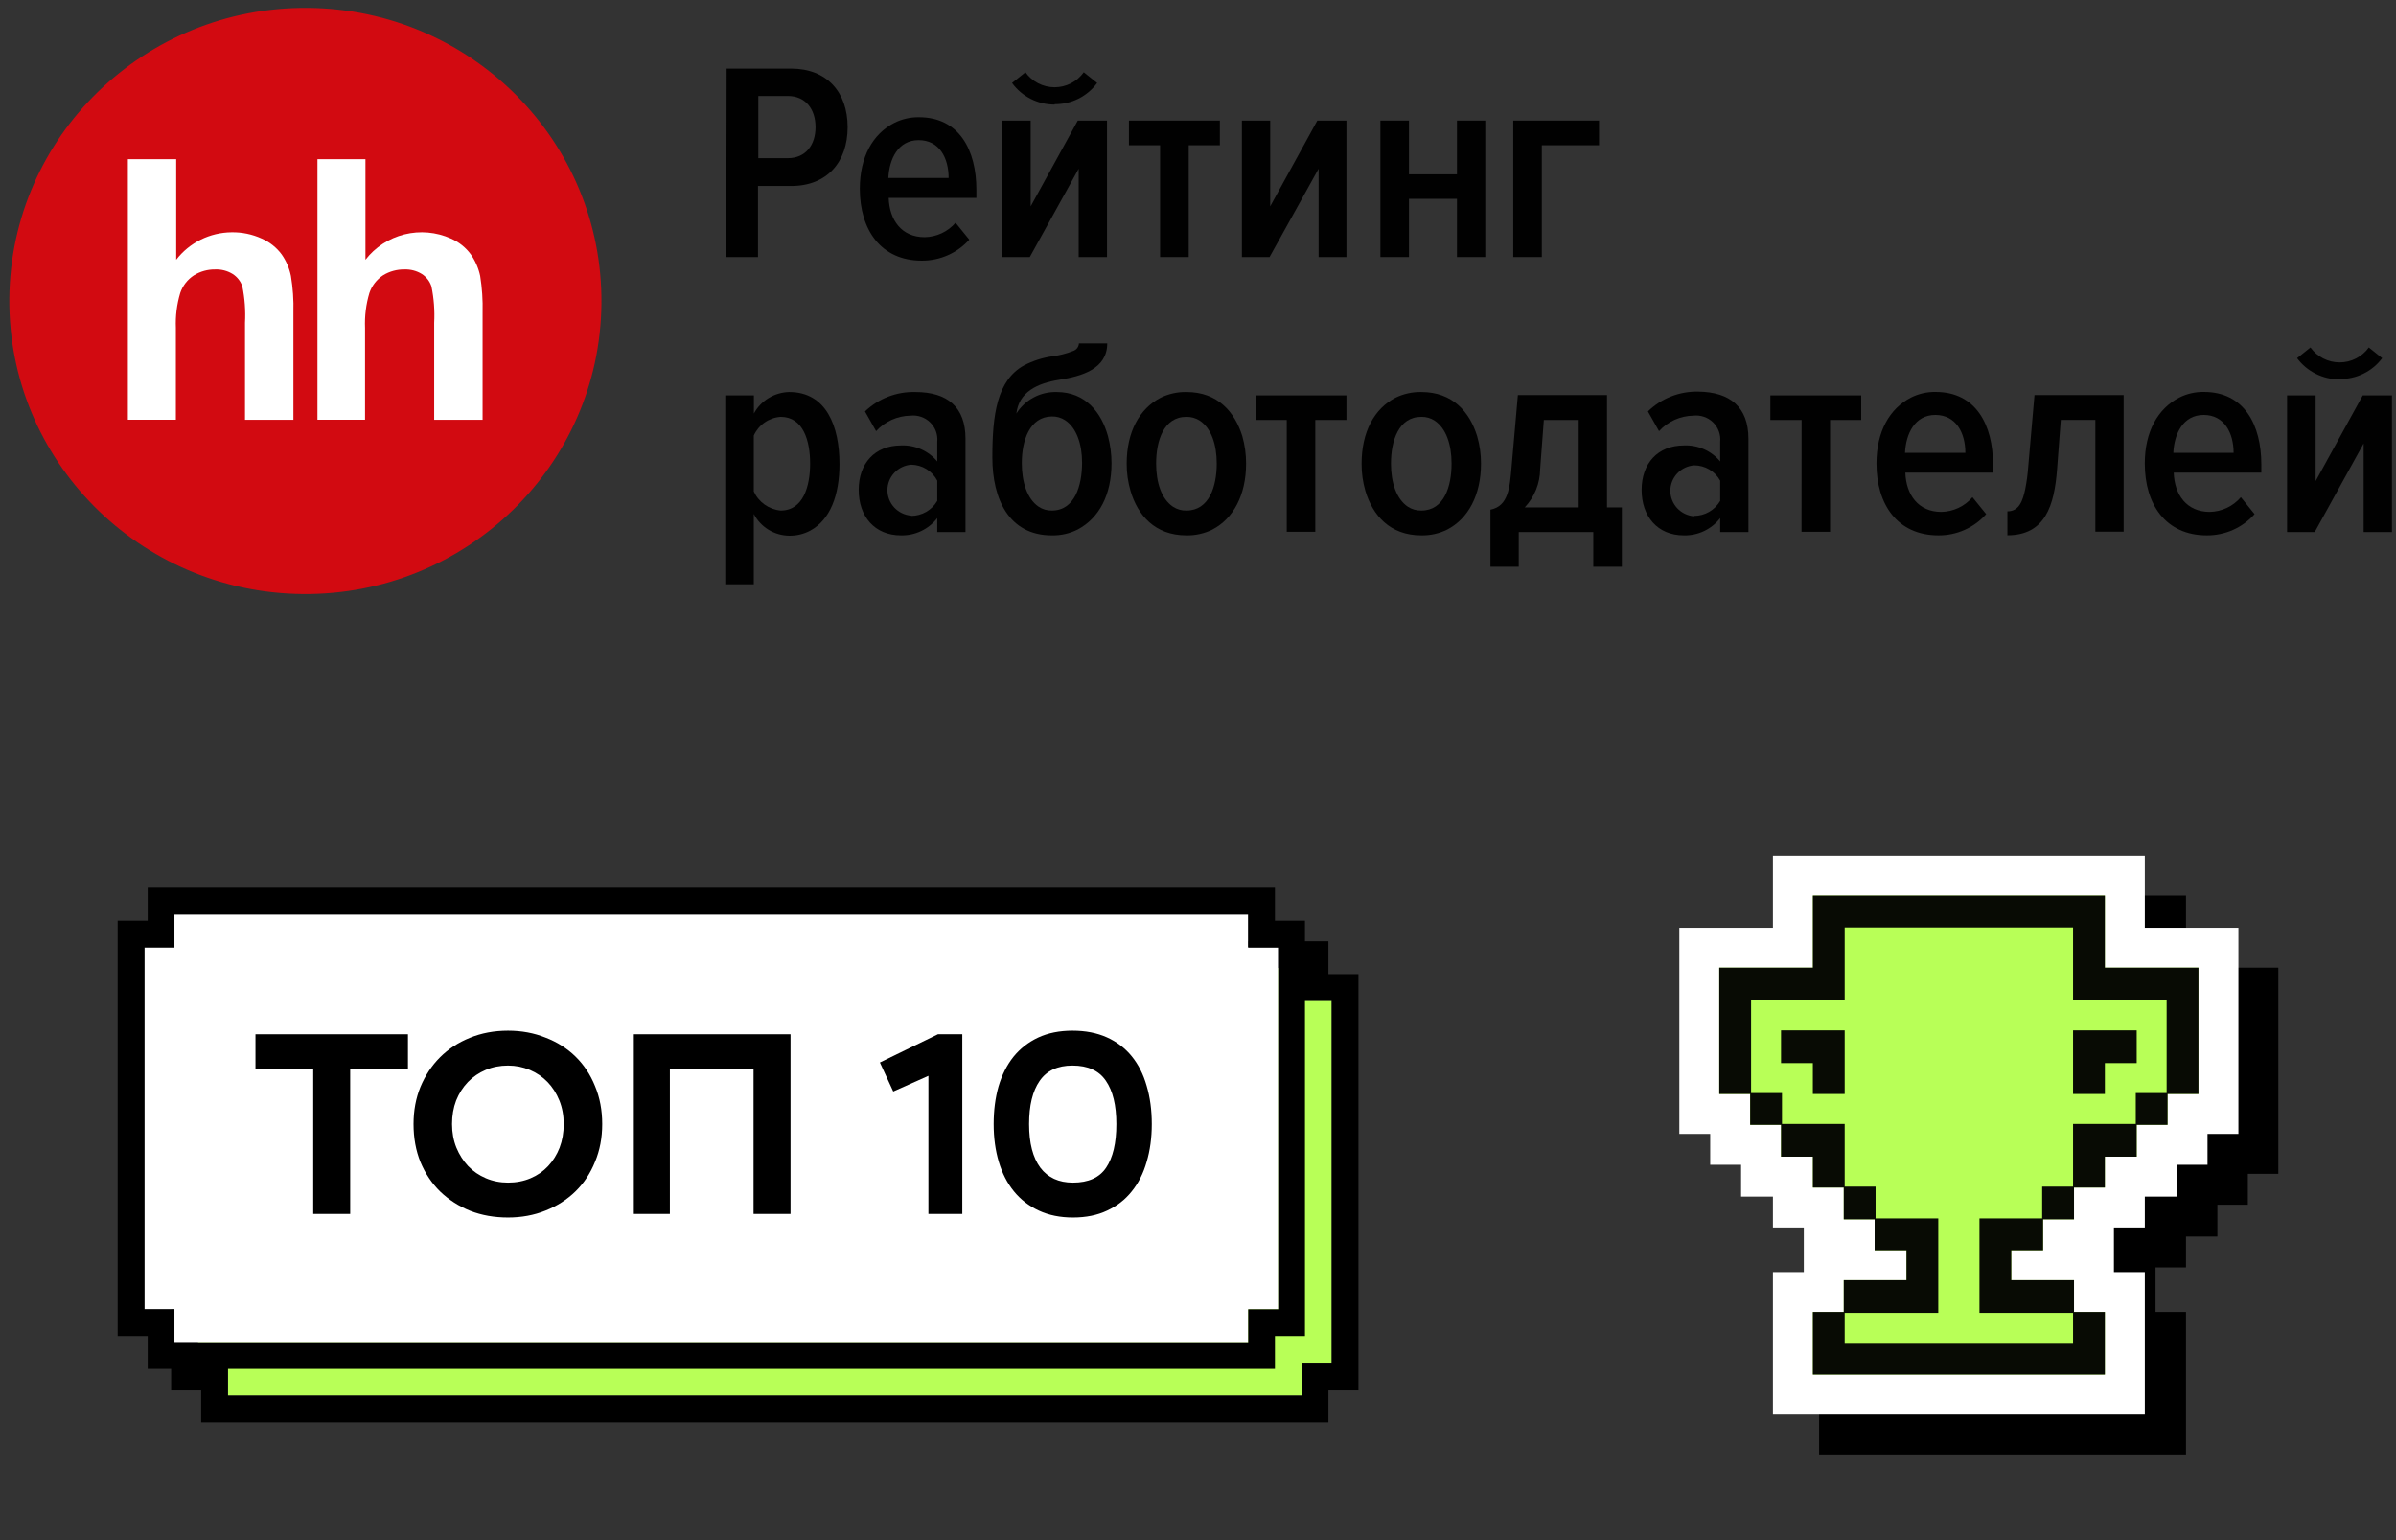 <svg width="224" height="144" viewBox="0 0 224 144" fill="none" xmlns="http://www.w3.org/2000/svg">
<rect x="0" y="0" width="224" height="144" fill="#333333" stroke="none"/>
<g clip-path="url(#clip0_270_20142)">
<path d="M56.229 28.384C56.365 13.25 44.083 0.873 28.797 0.738C13.511 0.603 1.008 12.762 0.872 27.896C0.736 43.029 13.018 55.407 28.304 55.541C43.59 55.676 56.093 43.517 56.229 28.384Z" fill="#D20A11"/>
<path fill-rule="evenodd" clip-rule="evenodd" d="M16.472 14.888V24.289C17.081 23.497 17.866 22.854 18.765 22.408C19.665 21.963 20.655 21.728 21.661 21.72C22.626 21.705 23.582 21.904 24.459 22.303C25.208 22.627 25.856 23.142 26.337 23.796C26.759 24.398 27.051 25.079 27.197 25.797C27.384 26.922 27.463 28.062 27.431 29.202V39.252H22.905V30.188C22.968 29.044 22.885 27.898 22.656 26.775C22.497 26.299 22.178 25.89 21.751 25.618C21.266 25.318 20.701 25.17 20.13 25.192C19.427 25.18 18.735 25.369 18.139 25.738C17.532 26.13 17.078 26.714 16.849 27.395C16.533 28.453 16.396 29.556 16.442 30.658V39.245H11.954V14.888H16.472Z" fill="white"/>
<path fill-rule="evenodd" clip-rule="evenodd" d="M34.166 14.888V24.289C35.075 23.114 36.359 22.278 37.809 21.917C39.26 21.557 40.791 21.692 42.153 22.303C42.901 22.625 43.547 23.141 44.023 23.796C44.444 24.399 44.739 25.08 44.891 25.797C45.071 26.923 45.147 28.063 45.117 29.202V39.252H40.592V30.188C40.653 29.044 40.567 27.897 40.335 26.775C40.179 26.299 39.862 25.89 39.438 25.618C38.952 25.319 38.387 25.171 37.816 25.192C37.111 25.18 36.417 25.37 35.817 25.738C35.215 26.133 34.764 26.716 34.535 27.395C34.219 28.453 34.082 29.556 34.128 30.658V39.245H29.678V14.888H34.166Z" fill="white"/>
<path opacity="0.97" d="M67.931 6.414H73.965C77.306 6.414 79.245 8.616 79.245 11.887C79.245 15.157 77.321 17.39 73.965 17.39H70.865V24.035H67.901L67.931 6.414ZM73.648 8.975H70.896V14.791H73.648C75.315 14.791 76.243 13.567 76.243 11.887C76.243 10.207 75.315 8.975 73.648 8.975Z" fill="black"/>
<path opacity="0.97" d="M86.176 24.371C82.337 24.371 80.383 21.467 80.383 17.651C80.383 14.665 81.605 12.514 83.604 11.491C84.319 11.132 85.111 10.95 85.912 10.961C89.683 10.961 91.282 14.037 91.282 17.756V18.503H83.084C83.151 20.578 84.29 22.176 86.447 22.176C86.998 22.166 87.54 22.04 88.038 21.807C88.537 21.574 88.978 21.239 89.336 20.825L90.618 22.407C90.061 23.028 89.377 23.525 88.611 23.863C87.845 24.202 87.014 24.375 86.176 24.371ZM85.882 13.104C83.974 13.104 83.136 14.851 83.053 16.643H88.687C88.687 14.777 87.828 13.104 85.882 13.104Z" fill="black"/>
<path opacity="0.97" d="M93.688 11.275H96.358V19.294L100.762 11.275H103.493V24.035H100.845V15.777L96.275 24.035H93.688V11.275ZM98.605 9.781C97.826 9.782 97.057 9.599 96.363 9.248C95.669 8.896 95.07 8.385 94.615 7.758L95.868 6.757C96.175 7.19 96.583 7.543 97.058 7.787C97.533 8.031 98.059 8.159 98.594 8.159C99.129 8.159 99.655 8.031 100.13 7.787C100.605 7.543 101.013 7.19 101.32 6.757L102.572 7.758C102.118 8.378 101.522 8.881 100.832 9.227C100.142 9.572 99.378 9.749 98.605 9.744V9.781Z" fill="black"/>
<path opacity="0.97" d="M108.455 13.582H105.544V11.275H114.044V13.582H111.133V24.035H108.455V13.582Z" fill="black"/>
<path opacity="0.97" d="M116.103 11.275H118.75V19.294L123.155 11.275H125.877V24.035H123.275V15.777L118.69 24.035H116.103V11.275Z" fill="black"/>
<path opacity="0.97" d="M129.053 11.275H131.723V16.3H136.21V11.275H138.857V24.035H136.21V18.592H131.723V24.035H129.053V11.275Z" fill="black"/>
<path opacity="0.97" d="M144.144 13.582V24.035H141.474V11.275H149.492V13.582H144.144Z" fill="black"/>
<path opacity="0.97" d="M73.784 36.654C77.254 36.654 78.483 39.864 78.483 43.374C78.483 46.293 77.623 48.6 75.745 49.616C75.143 49.937 74.468 50.098 73.784 50.086C73.098 50.078 72.427 49.885 71.843 49.527C71.26 49.169 70.786 48.66 70.473 48.055V54.633H67.803V36.967H70.481V38.662C70.804 38.069 71.279 37.571 71.859 37.218C72.44 36.865 73.104 36.67 73.784 36.654ZM72.985 47.734C75.097 47.734 75.738 45.457 75.738 43.344C75.738 41.231 75.104 38.976 72.985 38.976C72.445 39.013 71.926 39.196 71.484 39.504C71.041 39.812 70.692 40.233 70.473 40.723V45.95C70.694 46.441 71.043 46.865 71.485 47.179C71.926 47.492 72.444 47.684 72.985 47.734Z" fill="black"/>
<path opacity="0.97" d="M90.264 41.014V49.743H87.624V48.444C87.226 48.958 86.711 49.371 86.122 49.651C85.532 49.932 84.884 50.071 84.23 50.056C81.756 50.056 80.278 48.272 80.278 45.8C80.278 43.329 81.786 41.649 84.23 41.649C84.874 41.62 85.516 41.74 86.105 41.999C86.694 42.259 87.214 42.65 87.624 43.142V41.298C87.656 40.966 87.611 40.631 87.496 40.318C87.38 40.005 87.195 39.722 86.954 39.489C86.714 39.255 86.423 39.078 86.104 38.97C85.786 38.862 85.447 38.826 85.112 38.864C84.506 38.875 83.909 39.009 83.357 39.258C82.806 39.508 82.312 39.866 81.907 40.312L80.866 38.468C81.489 37.871 82.224 37.404 83.031 37.092C83.838 36.781 84.699 36.632 85.565 36.654C88.582 36.654 90.264 38.065 90.264 41.014ZM85.188 48.235C85.683 48.232 86.168 48.101 86.595 47.855C87.023 47.608 87.377 47.255 87.624 46.831V44.942C87.393 44.497 87.045 44.123 86.616 43.86C86.186 43.597 85.692 43.455 85.188 43.448C84.583 43.496 84.018 43.767 83.606 44.209C83.194 44.65 82.965 45.229 82.965 45.83C82.965 46.431 83.194 47.01 83.606 47.452C84.018 47.893 84.583 48.165 85.188 48.212V48.235Z" fill="black"/>
<path opacity="0.97" d="M98.786 36.654C101.509 36.654 102.987 38.61 103.583 40.776C103.805 41.604 103.916 42.457 103.915 43.314C103.915 46.301 102.738 48.451 100.762 49.504C100.012 49.885 99.177 50.075 98.334 50.057C94.359 50.057 92.775 46.712 92.775 42.762C92.775 38.812 93.198 35.564 95.732 34.167C96.555 33.739 97.445 33.451 98.364 33.316C99.037 33.233 99.695 33.065 100.325 32.816C100.476 32.765 100.61 32.671 100.707 32.544C100.804 32.418 100.86 32.265 100.868 32.107H103.515C103.515 34.511 101.109 35.183 99.028 35.511C96.946 35.84 95.257 36.669 95.023 38.662C95.419 38.032 95.975 37.514 96.635 37.162C97.294 36.81 98.037 36.635 98.786 36.654ZM95.528 43.292C95.528 45.069 96.018 46.622 97.082 47.361C97.449 47.613 97.887 47.744 98.334 47.734C100.468 47.734 101.162 45.42 101.162 43.254C101.162 41.522 100.642 39.999 99.586 39.297C99.215 39.053 98.779 38.928 98.334 38.939C96.245 38.969 95.528 41.209 95.528 43.292Z" fill="black"/>
<path opacity="0.97" d="M105.695 45.905C105.45 45.073 105.328 44.21 105.333 43.344C105.333 40.402 106.517 38.214 108.5 37.191C109.249 36.822 110.078 36.638 110.914 36.654C113.84 36.654 115.439 38.513 116.141 40.775C116.379 41.611 116.498 42.475 116.495 43.344C116.495 46.278 115.311 48.496 113.335 49.519C112.583 49.888 111.753 50.072 110.914 50.056C107.98 50.056 106.366 48.182 105.695 45.905ZM113.75 43.344C113.75 41.567 113.244 40.051 112.173 39.334C111.8 39.092 111.36 38.967 110.914 38.976C108.787 38.976 108.086 41.216 108.086 43.344C108.086 45.121 108.583 46.652 109.662 47.376C110.032 47.62 110.469 47.745 110.914 47.734C113.048 47.734 113.75 45.472 113.75 43.344Z" fill="black"/>
<path opacity="0.97" d="M120.296 39.267H117.385V36.968H125.877V39.267H122.966V49.721H120.296V39.267Z" fill="black"/>
<path opacity="0.97" d="M127.65 45.905C127.407 45.073 127.288 44.21 127.295 43.344C127.295 40.402 128.472 38.214 130.456 37.191C131.207 36.822 132.038 36.638 132.877 36.654C135.795 36.654 137.402 38.513 138.096 40.775C138.34 41.61 138.462 42.475 138.458 43.344C138.458 46.278 137.274 48.496 135.29 49.519C134.541 49.888 133.713 50.072 132.877 50.056C129.943 50.056 128.329 48.182 127.65 45.905ZM135.705 43.344C135.705 41.567 135.199 40.051 134.129 39.334C133.758 39.09 133.322 38.965 132.877 38.976C130.75 38.976 130.041 41.216 130.041 43.344C130.041 45.121 130.546 46.652 131.617 47.376C131.99 47.619 132.43 47.744 132.877 47.734C135.011 47.734 135.705 45.472 135.705 43.344Z" fill="black"/>
<path opacity="0.97" d="M150.238 47.443H151.626V52.991H148.956V49.743H141.987V52.991H139.34V47.652C141.007 47.324 141.15 45.621 141.316 43.657L141.904 36.938H150.238V47.443ZM147.591 39.267H144.333L143.986 43.874C143.972 45.2 143.459 46.473 142.545 47.443H147.591V39.267Z" fill="black"/>
<path opacity="0.97" d="M163.46 41.014V49.743H160.82V48.444C160.422 48.958 159.907 49.371 159.317 49.652C158.728 49.932 158.08 50.071 157.426 50.057C154.952 50.057 153.474 48.272 153.474 45.801C153.474 43.329 154.982 41.649 157.426 41.649C158.07 41.62 158.712 41.74 159.301 41.999C159.89 42.259 160.41 42.65 160.82 43.142V41.298C160.852 40.966 160.807 40.632 160.692 40.319C160.576 40.005 160.391 39.722 160.15 39.489C159.91 39.255 159.619 39.078 159.3 38.97C158.982 38.862 158.643 38.826 158.308 38.864C157.702 38.875 157.105 39.009 156.553 39.258C156.002 39.508 155.508 39.867 155.103 40.313L154.062 38.468C154.684 37.862 155.421 37.385 156.233 37.067C157.044 36.749 157.912 36.596 158.784 36.617C161.74 36.654 163.46 38.065 163.46 41.014ZM158.384 48.235C158.879 48.232 159.363 48.101 159.791 47.855C160.219 47.608 160.573 47.255 160.82 46.831V44.942C160.582 44.508 160.229 44.146 159.801 43.894C159.372 43.642 158.882 43.509 158.384 43.508C157.779 43.556 157.214 43.827 156.801 44.269C156.39 44.71 156.161 45.289 156.161 45.89C156.161 46.491 156.39 47.07 156.801 47.512C157.214 47.953 157.779 48.225 158.384 48.272V48.235Z" fill="black"/>
<path opacity="0.97" d="M168.43 39.267H165.511V36.968H174.004V39.267H171.092V49.721H168.422L168.43 39.267Z" fill="black"/>
<path opacity="0.97" d="M181.229 50.056C177.382 50.056 175.429 47.159 175.429 43.336C175.429 40.35 176.658 38.199 178.649 37.176C179.363 36.814 180.156 36.632 180.957 36.646C184.728 36.646 186.327 39.723 186.327 43.441V44.188H178.129C178.197 46.256 179.336 47.861 181.493 47.861C182.049 47.851 182.596 47.722 183.098 47.486C183.6 47.249 184.046 46.908 184.404 46.487L185.686 48.07C185.13 48.698 184.444 49.199 183.675 49.542C182.906 49.885 182.072 50.06 181.229 50.056ZM180.935 38.797C179.019 38.797 178.182 40.544 178.099 42.336H183.74C183.74 40.462 182.858 38.797 180.935 38.797Z" fill="black"/>
<path opacity="0.97" d="M189.337 45.733C189.473 45.048 189.566 44.354 189.616 43.657L190.204 36.938H198.538V49.713H195.891V39.26H192.663L192.316 43.867C192.059 47.256 191.215 50.049 187.67 50.049V47.809C188.794 47.809 189.11 46.779 189.337 45.733Z" fill="black"/>
<path opacity="0.97" d="M206.314 50.056C202.467 50.056 200.514 47.159 200.514 43.336C200.514 40.35 201.743 38.199 203.734 37.176C204.448 36.814 205.241 36.632 206.042 36.646C209.813 36.646 211.412 39.723 211.412 43.441V44.188H203.222C203.289 46.256 204.428 47.861 206.585 47.861C207.141 47.85 207.689 47.722 208.19 47.485C208.693 47.248 209.138 46.908 209.497 46.487L210.779 48.07C210.221 48.699 209.534 49.201 208.764 49.544C207.994 49.886 207.158 50.061 206.314 50.056ZM206.02 38.797C204.104 38.797 203.267 40.544 203.184 42.336H208.818C208.818 40.462 207.935 38.797 206.02 38.797Z" fill="black"/>
<path opacity="0.97" d="M213.818 36.968H216.488V44.979L220.893 36.968H223.623V49.743H220.976V41.462L216.405 49.743H213.818V36.968ZM218.736 35.474C217.961 35.477 217.196 35.298 216.505 34.953C215.812 34.608 215.213 34.106 214.753 33.488L216.005 32.487C216.314 32.919 216.723 33.271 217.197 33.514C217.671 33.757 218.198 33.883 218.732 33.883C219.266 33.883 219.792 33.757 220.267 33.514C220.741 33.271 221.15 32.919 221.458 32.487L222.71 33.488C222.252 34.102 221.652 34.599 220.96 34.938C220.27 35.277 219.507 35.448 218.736 35.437V35.474Z" fill="black"/>
</g>
<path d="M21.308 90.5H121.692V93.576H124.5V127.424H121.692V130.5H21.308V127.424H18.5V93.576H21.308V90.5Z" fill="#B8FF57"/>
<path fill-rule="evenodd" clip-rule="evenodd" d="M124.192 88V91.076H127V129.924H124.192V133H18.808V129.924H16V91.076H18.808V88H124.192ZM18.5 93.576H21.308V90.5H121.692V93.576H124.5V127.424H121.692V130.5H21.308V127.424H18.5V93.576Z" fill="black"/>
<path d="M16.308 85.5H116.692V88.576H119.5V122.424H116.692V125.5H16.308V122.424H13.5V88.576H16.308V85.5Z" fill="white"/>
<path fill-rule="evenodd" clip-rule="evenodd" d="M119.192 83V86.076H122V124.924H119.192V128H13.807V124.924H11V86.076H13.807V83H119.192ZM13.5 88.576H16.308V85.5H116.692V88.576H119.5V122.424H116.692V125.5H16.308V122.424H13.5V88.576Z" fill="black"/>
<path d="M23.884 96.699H38.139V99.963H32.739V113.499H29.284V99.963H23.884V96.699Z" fill="black"/>
<path d="M38.662 105.099C38.662 103.835 38.878 102.675 39.31 101.619C39.758 100.547 40.366 99.627 41.134 98.859C41.918 98.075 42.846 97.467 43.918 97.035C45.006 96.587 46.198 96.363 47.494 96.363C48.758 96.363 49.926 96.579 50.998 97.011C52.086 97.427 53.022 98.019 53.806 98.787C54.59 99.555 55.198 100.475 55.63 101.547C56.078 102.619 56.302 103.803 56.302 105.099C56.302 106.379 56.078 107.555 55.63 108.627C55.198 109.699 54.59 110.619 53.806 111.387C53.022 112.155 52.086 112.755 50.998 113.187C49.926 113.619 48.758 113.835 47.494 113.835C46.214 113.835 45.038 113.627 43.966 113.211C42.894 112.779 41.958 112.179 41.158 111.411C40.374 110.643 39.758 109.723 39.31 108.651C38.878 107.579 38.662 106.395 38.662 105.099ZM42.262 105.099C42.262 105.899 42.398 106.635 42.67 107.307C42.942 107.963 43.31 108.539 43.774 109.035C44.238 109.515 44.79 109.891 45.43 110.163C46.07 110.435 46.758 110.571 47.494 110.571C48.262 110.571 48.966 110.435 49.606 110.163C50.246 109.891 50.79 109.515 51.238 109.035C51.702 108.539 52.062 107.963 52.318 107.307C52.574 106.635 52.702 105.899 52.702 105.099C52.702 104.299 52.566 103.563 52.294 102.891C52.022 102.219 51.654 101.643 51.19 101.163C50.726 100.683 50.174 100.307 49.534 100.035C48.894 99.763 48.214 99.627 47.494 99.627C46.742 99.627 46.046 99.763 45.406 100.035C44.766 100.307 44.214 100.683 43.75 101.163C43.286 101.643 42.918 102.219 42.646 102.891C42.39 103.563 42.262 104.299 42.262 105.099Z" fill="black"/>
<path d="M70.45 99.963H62.626V113.499H59.169V96.699H73.906V113.499H70.45V99.963Z" fill="black"/>
<path d="M87.685 96.699H89.965V113.499H86.797V100.587L83.509 102.051L82.261 99.339L87.685 96.699Z" fill="black"/>
<path d="M92.897 105.099C92.897 103.819 93.049 102.643 93.353 101.571C93.672 100.499 94.136 99.579 94.745 98.811C95.368 98.043 96.136 97.443 97.049 97.011C97.977 96.579 99.049 96.363 100.264 96.363C101.48 96.363 102.552 96.571 103.48 96.987C104.408 97.403 105.184 97.995 105.808 98.763C106.432 99.531 106.896 100.451 107.2 101.523C107.52 102.595 107.68 103.787 107.68 105.099C107.68 106.379 107.52 107.555 107.2 108.627C106.896 109.699 106.432 110.619 105.808 111.387C105.2 112.155 104.432 112.755 103.504 113.187C102.592 113.619 101.528 113.835 100.312 113.835C99.112 113.835 98.049 113.619 97.121 113.187C96.192 112.755 95.416 112.155 94.793 111.387C94.168 110.619 93.697 109.699 93.376 108.627C93.056 107.555 92.897 106.379 92.897 105.099ZM96.209 105.099C96.209 106.875 96.561 108.235 97.264 109.179C97.969 110.107 98.984 110.571 100.312 110.571C101.752 110.571 102.784 110.107 103.408 109.179C104.048 108.235 104.368 106.875 104.368 105.099C104.368 103.339 104.04 101.987 103.384 101.043C102.744 100.099 101.704 99.627 100.264 99.627C98.873 99.627 97.849 100.107 97.192 101.067C96.537 102.011 96.209 103.355 96.209 105.099Z" fill="black"/>
<path d="M204.367 90.471V83.733H170.067V90.471V115.613V118.5H172.915V122.671H170.067V136H204.367V122.671H201.519V118.5H204.367V115.613H207.302V112.638H210.151V109.75H213V90.471H204.367Z" fill="black"/>
<path d="M200.517 86.737V80H165.75V86.737H157V106.017H159.887V108.904H162.775V111.879H165.75V114.767H168.637V118.938H165.75V132.267H200.517V118.938H197.629V114.767H200.517V111.879H203.492V108.904H206.379V106.017H209.267V86.737H200.517Z" fill="white"/>
<path fill-rule="evenodd" clip-rule="evenodd" d="M169.483 83.733H196.783V90.471H205.533V102.284H202.646V105.171H199.758V108.146H196.783V111.034H193.896V114.009H191.008V116.896H188.033V119.696H193.896V122.671H196.783V128.534H169.483V122.671H172.371V119.696H178.233V116.896H175.258V114.009H172.371V111.034H169.483V108.146H166.508V105.171H163.621V102.284H160.733V90.471H169.483V83.733Z" fill="#B8FF57"/>
<g opacity="0.955">
<path d="M172.458 96.334V102.284H169.483V99.396H166.508V96.334H172.458Z" fill="black"/>
<path d="M199.758 99.396V96.334H193.808V102.284H196.783V99.396H199.758Z" fill="black"/>
<path fill-rule="evenodd" clip-rule="evenodd" d="M169.483 83.733H196.783V90.471H205.533V102.284H202.646V105.171H199.758V108.146H196.783V111.034H193.896V114.009H191.008V116.896H188.033V119.696H193.896V122.671H196.783V128.534H169.483V122.671H172.371V119.696H178.233V116.896H175.258V114.009H172.371V111.034H169.483V108.146H166.508V105.171H163.621V102.284H160.733V90.471H169.483V83.733ZM172.458 86.708H193.808V93.534H202.558V102.196H199.671V105.084H193.808V110.946H190.921V113.921H185.058V122.759H193.808V125.559H172.458V122.759H181.208V113.921H175.346V110.946H172.458V105.084H166.596V102.196H163.708V93.534H172.458V86.708Z" fill="black"/>
</g>
<defs>
<clipPath id="clip0_270_20142">
<rect width="224" height="56" fill="white"/>
</clipPath>
</defs>
</svg>
